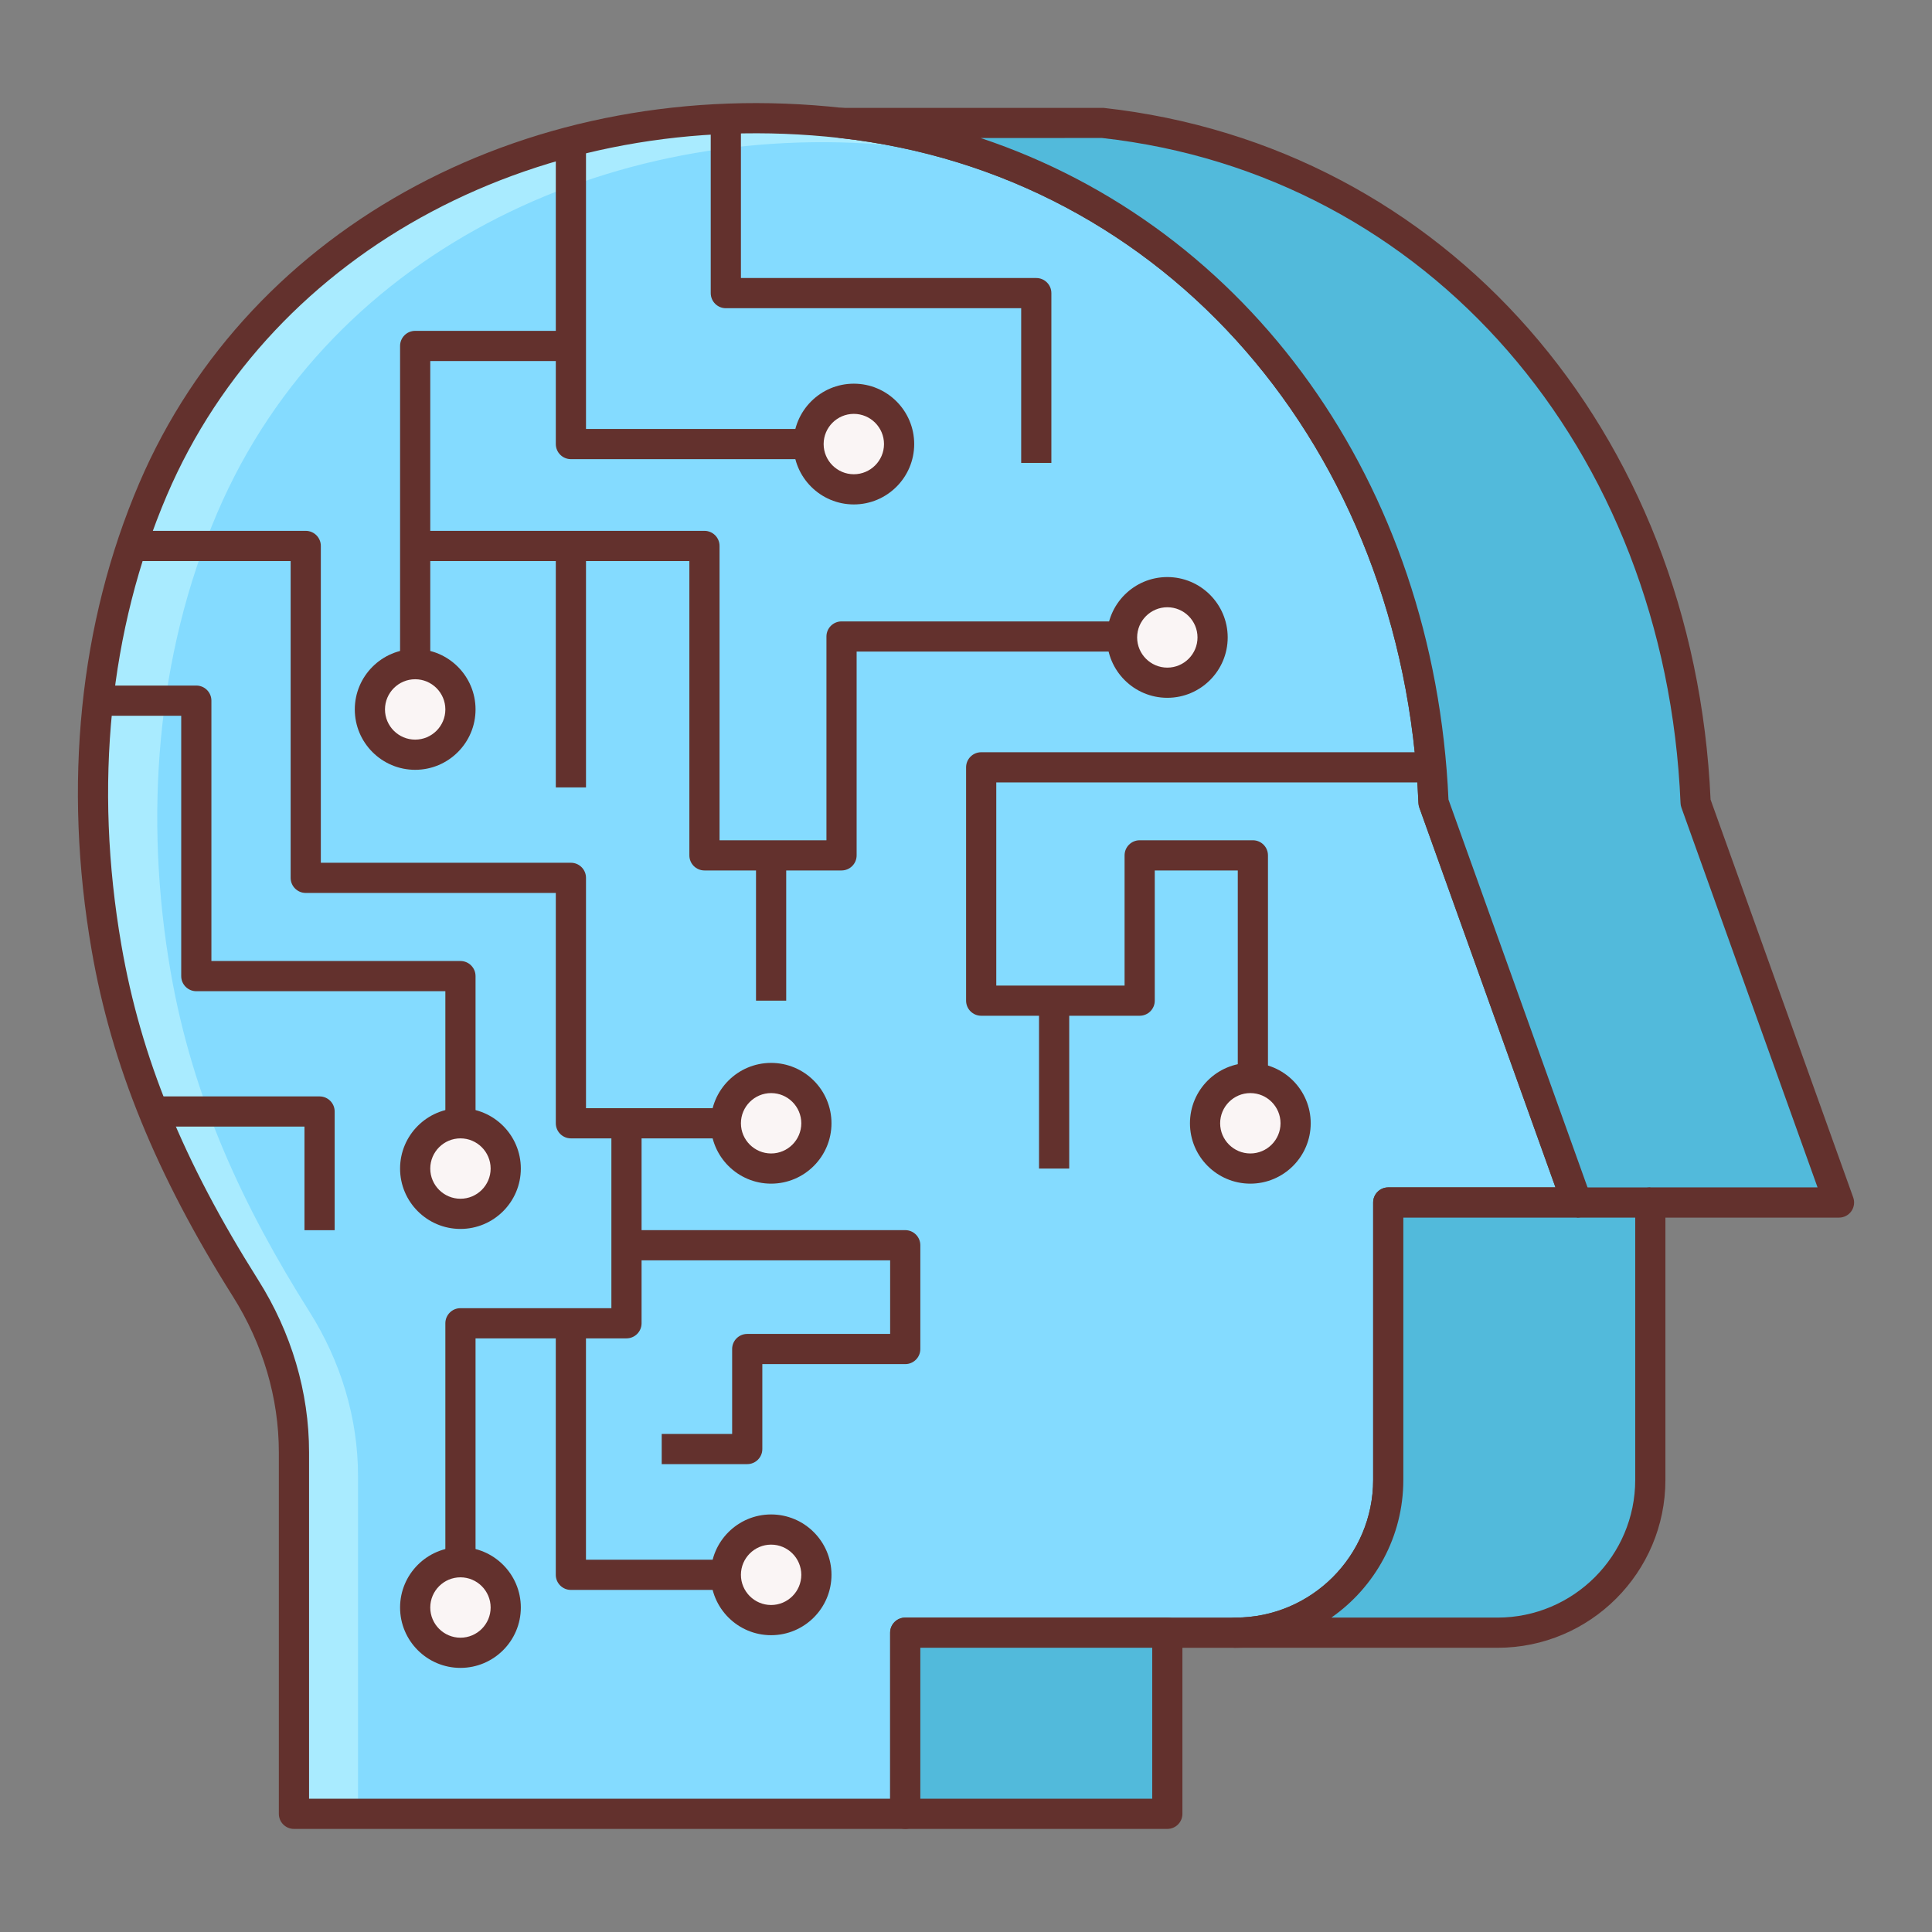 <?xml version="1.0" encoding="UTF-8"?>
<!-- Generator: Adobe Illustrator 22.0.1, SVG Export Plug-In . SVG Version: 6.00 Build 0)  -->
<svg xmlns="http://www.w3.org/2000/svg" xmlns:xlink="http://www.w3.org/1999/xlink" version="1.1" id="Layer_3" x="0px" y="0px" viewBox="0 0 64 64" style="enable-background:new 0 0 64 64;" xml:space="preserve">
<rect x="0" y="0" width="64" height="64" fill="#808080" stroke="none"/>
<style type="text/css">
	.st0{fill:#FAF5F5;}
	.st1{fill:#63312D;}
	.st2{fill:#F9A287;}
	.st3{fill:#FCB7A4;}
	.st4{fill:#DB785A;}
	.st5{fill:#E0E0E0;}
	.st6{fill:#84DBFF;}
	.st7{fill:#EFC36A;}
	.st8{fill:#F9DD9D;}
	.st9{fill:#EEC26A;}
	.st10{fill:#A9EBFF;}
	.st11{fill:#52BADB;}
	.st12{fill:#FFFFFF;}
	.st13{fill:#F0EEEE;}
	.st14{fill:#BDBDBD;}
	.st15{fill:#E3DFDF;}
	.st16{fill:#FFE8BB;}
	.st17{fill:#FFF2D2;}
	.st18{fill:#D8C18F;}
	.st19{fill:#EAD194;}
	.st20{fill:#BFA064;}
	.st21{fill:#CCCCCC;}
	.st22{fill:#C5F1FF;}
	.st23{fill:#D3A553;}
	.st24{fill:#67C7E5;}
</style>
<g>
	<path class="st6" d="M9.737,60.085l0-11.978c0-1.929-0.576-3.805-1.605-5.437c-2.197-3.482-3.874-7.063-4.603-11.272   C2.651,26.33,3.035,20.965,5.07,16.209C8.876,7.312,18.513,3.033,27.877,4.074c11.599,1.289,19.128,11.117,19.61,22.511l4.75,13.25   h-6.25v9.188c0,2.796-2.267,5.063-5.063,5.063H29.987v6H9.737z"></path>
	<path class="st10" d="M11.86,60.085l0-11.189c0-1.929-0.576-3.805-1.605-5.437c-2.197-3.482-3.874-7.063-4.603-11.272   c-0.878-5.068-0.494-10.433,1.541-15.189C10.998,8.101,20.635,3.823,30,4.863c1.422,0.158,2.781,0.448,4.075,0.85   c-1.904-0.826-3.974-1.392-6.198-1.639C18.513,3.033,8.875,7.312,5.07,16.209C3.035,20.965,2.651,26.33,3.529,31.398   c0.729,4.209,2.406,7.79,4.603,11.272c1.029,1.631,1.606,3.508,1.606,5.437v11.978H11.86z"></path>
	<path class="st1" d="M29.987,60.585H9.737c-0.276,0-0.5-0.224-0.5-0.5V48.107c0-1.798-0.528-3.585-1.528-5.17   c-2.529-4.01-4.014-7.649-4.672-11.453C2.085,25.992,2.629,20.642,4.61,16.012C8.28,7.432,17.649,2.433,27.933,3.577   c11.265,1.251,19.501,10.667,20.051,22.91l4.725,13.179c0.055,0.153,0.032,0.324-0.062,0.457c-0.093,0.133-0.246,0.212-0.409,0.212   h-5.75v8.688c0,3.067-2.495,5.563-5.563,5.563H30.487v5.5C30.487,60.361,30.264,60.585,29.987,60.585z M10.237,59.585h19.25v-5.5   c0-0.276,0.224-0.5,0.5-0.5h10.937c2.516,0,4.563-2.047,4.563-4.563v-9.188c0-0.276,0.224-0.5,0.5-0.5h5.54l-4.51-12.581   c-0.017-0.048-0.027-0.098-0.029-0.148C46.49,14.831,38.609,5.769,27.822,4.571C17.985,3.475,9.025,8.234,5.529,16.405   c-1.904,4.452-2.425,9.606-1.507,14.907c0.644,3.722,2.042,7.142,4.533,11.091c1.101,1.745,1.683,3.717,1.683,5.704V59.585z"></path>
	<g>
		<path class="st11" d="M56.17,26.585C55.688,15.191,48.158,5.363,36.56,4.074h-8.682c11.599,1.289,19.128,11.117,19.61,22.511    l4.75,13.25h-6.25v9.188c0,2.796-2.267,5.063-5.063,5.063h8.682c2.796,0,5.063-2.267,5.063-5.063v-9.188h6.25L56.17,26.585z"></path>
		<rect x="29.987" y="54.085" class="st11" width="8.682" height="6"></rect>
	</g>
	<g>
		<path class="st1" d="M49.607,54.585h-8.682c-0.276,0-0.5-0.224-0.5-0.5s0.224-0.5,0.5-0.5c2.516,0,4.563-2.047,4.563-4.563v-9.188    c0-0.276,0.224-0.5,0.5-0.5h5.54l-4.51-12.581c-0.017-0.048-0.027-0.098-0.029-0.148C46.49,14.831,38.609,5.769,27.822,4.571    c-0.264-0.029-0.458-0.26-0.444-0.525c0.015-0.265,0.233-0.472,0.499-0.472h8.682c11.32,1.254,19.556,10.67,20.106,22.913    l4.725,13.179c0.055,0.153,0.032,0.324-0.062,0.457c-0.093,0.133-0.246,0.212-0.409,0.212h-5.75v8.688    C55.169,52.09,52.674,54.585,49.607,54.585z M44.103,53.585h5.503c2.516,0,4.563-2.047,4.563-4.563v-9.188    c0-0.276,0.224-0.5,0.5-0.5h5.54l-4.51-12.581c-0.017-0.048-0.027-0.098-0.029-0.148C55.172,14.831,47.291,5.769,36.504,4.571    l-4.019,0.001c8.873,2.956,15.025,11.391,15.498,21.915l4.725,13.179c0.055,0.153,0.032,0.324-0.062,0.457    c-0.093,0.133-0.246,0.212-0.409,0.212h-5.75v8.688C46.487,50.909,45.543,52.579,44.103,53.585z"></path>
		<path class="st1" d="M38.669,60.585h-8.682c-0.276,0-0.5-0.224-0.5-0.5v-6c0-0.276,0.224-0.5,0.5-0.5h8.682    c0.276,0,0.5,0.224,0.5,0.5v6C39.169,60.361,38.946,60.585,38.669,60.585z M30.487,59.585h7.682v-5h-7.682V59.585z"></path>
	</g>
	<rect x="52.237" y="39.335" class="st1" width="2.432" height="1"></rect>
	<path class="st1" d="M27.003,15.21h-8.091c-0.276,0-0.5-0.224-0.5-0.5v-10h1v9.5h7.591V15.21z"></path>
	<path class="st1" d="M14.253,22.21h-1V11.46c0-0.276,0.224-0.5,0.5-0.5h5.159v1h-4.659V22.21z"></path>
	<circle class="st0" cx="28.284" cy="14.71" r="1.5"></circle>
	<circle class="st0" cx="38.67" cy="21.116" r="1.5"></circle>
	<circle class="st0" cx="13.753" cy="23.502" r="1.5"></circle>
	<circle class="st0" cx="15.253" cy="38.71" r="1.5"></circle>
	<circle class="st0" cx="25.544" cy="37.21" r="1.5"></circle>
	<circle class="st0" cx="25.544" cy="52.168" r="1.5"></circle>
	<circle class="st0" cx="41.419" cy="37.21" r="1.5"></circle>
	<path class="st1" d="M28.284,16.71c-1.103,0-2-0.897-2-2s0.897-2,2-2s2,0.897,2,2S29.387,16.71,28.284,16.71z M28.284,13.71   c-0.551,0-1,0.449-1,1s0.449,1,1,1s1-0.449,1-1S28.835,13.71,28.284,13.71z"></path>
	<path class="st1" d="M38.669,23.116c-1.103,0-2-0.897-2-2s0.897-2,2-2s2,0.897,2,2S39.772,23.116,38.669,23.116z M38.669,20.116   c-0.551,0-1,0.449-1,1s0.449,1,1,1s1-0.449,1-1S39.221,20.116,38.669,20.116z"></path>
	<path class="st1" d="M13.753,25.501c-1.103,0-2-0.897-2-2s0.897-2,2-2s2,0.897,2,2S14.856,25.501,13.753,25.501z M13.753,22.501   c-0.551,0-1,0.449-1,1s0.449,1,1,1s1-0.449,1-1S14.304,22.501,13.753,22.501z"></path>
	<path class="st1" d="M15.253,40.71c-1.103,0-2-0.897-2-2s0.897-2,2-2s2,0.897,2,2S16.356,40.71,15.253,40.71z M15.253,37.71   c-0.551,0-1,0.449-1,1s0.449,1,1,1s1-0.449,1-1S15.804,37.71,15.253,37.71z"></path>
	<circle class="st0" cx="15.253" cy="53.252" r="1.5"></circle>
	<path class="st1" d="M15.253,55.251c-1.103,0-2-0.897-2-2s0.897-2,2-2s2,0.897,2,2S16.356,55.251,15.253,55.251z M15.253,52.251   c-0.551,0-1,0.449-1,1s0.449,1,1,1s1-0.449,1-1S15.804,52.251,15.253,52.251z"></path>
	<path class="st1" d="M25.544,39.21c-1.103,0-2-0.897-2-2s0.897-2,2-2s2,0.897,2,2S26.647,39.21,25.544,39.21z M25.544,36.21   c-0.551,0-1,0.449-1,1s0.449,1,1,1s1-0.449,1-1S26.096,36.21,25.544,36.21z"></path>
	<path class="st1" d="M25.544,54.168c-1.103,0-2-0.897-2-2s0.897-2,2-2s2,0.897,2,2S26.647,54.168,25.544,54.168z M25.544,51.168   c-0.551,0-1,0.449-1,1s0.449,1,1,1s1-0.449,1-1S26.096,51.168,25.544,51.168z"></path>
	<path class="st1" d="M41.419,39.21c-1.103,0-2-0.897-2-2s0.897-2,2-2s2,0.897,2,2S42.522,39.21,41.419,39.21z M41.419,36.21   c-0.551,0-1,0.449-1,1s0.449,1,1,1s1-0.449,1-1S41.971,36.21,41.419,36.21z"></path>
	<path class="st1" d="M27.877,28.835h-4.541c-0.276,0-0.5-0.224-0.5-0.5v-9.75h-9.083v-1h9.583c0.276,0,0.5,0.224,0.5,0.5v9.75   h3.541v-6.75c0-0.276,0.224-0.5,0.5-0.5h9.459v1h-8.959v6.75C28.377,28.611,28.154,28.835,27.877,28.835z"></path>
	<path class="st1" d="M24.003,37.71h-5.091c-0.276,0-0.5-0.224-0.5-0.5v-7.63h-8.284c-0.276,0-0.5-0.224-0.5-0.5V18.585H4.362v-1   h5.766c0.276,0,0.5,0.224,0.5,0.5V28.58h8.284c0.276,0,0.5,0.224,0.5,0.5v7.63h4.591V37.71z"></path>
	<path class="st1" d="M15.753,37.21h-1v-4.375h-8.25c-0.276,0-0.5-0.224-0.5-0.5V23.71H3.26v-1h3.243c0.276,0,0.5,0.224,0.5,0.5   v8.625h8.25c0.276,0,0.5,0.224,0.5,0.5V37.21z"></path>
	<rect x="25.044" y="28.71" class="st1" width="1" height="4.438"></rect>
	<rect x="18.412" y="18.501" class="st1" width="1" height="7.583"></rect>
	<path class="st1" d="M34.828,15.335h-1V10.21h-9.784c-0.276,0-0.5-0.224-0.5-0.5V4.074h1V9.21h9.784c0.276,0,0.5,0.224,0.5,0.5   V15.335z"></path>
	<path class="st1" d="M42.003,35.71h-1v-6.875h-2.75v4.313c0,0.276-0.224,0.5-0.5,0.5h-5.25c-0.276,0-0.5-0.224-0.5-0.5v-7.729   c0-0.276,0.224-0.5,0.5-0.5h14.833v1H33.003v6.729h4.25v-4.313c0-0.276,0.224-0.5,0.5-0.5h3.75c0.276,0,0.5,0.224,0.5,0.5V35.71z"></path>
	<rect x="34.419" y="33.147" class="st1" width="1" height="5.563"></rect>
	<path class="st1" d="M15.753,52.168h-1v-8.333c0-0.276,0.224-0.5,0.5-0.5h5V37.21h1v6.625c0,0.276-0.224,0.5-0.5,0.5h-5V52.168z"></path>
	<path class="st1" d="M24.044,52.668h-5.133c-0.276,0-0.5-0.224-0.5-0.5v-8.333h1v7.833h4.633V52.668z"></path>
	<path class="st1" d="M24.753,48.501h-2.833v-1h2.333v-2.813c0-0.276,0.224-0.5,0.5-0.5h4.734v-2.438h-8.734v-1h9.234   c0.276,0,0.5,0.224,0.5,0.5v3.438c0,0.276-0.224,0.5-0.5,0.5h-4.734v2.813C25.253,48.278,25.029,48.501,24.753,48.501z"></path>
	<path class="st1" d="M11.086,40.751h-1V37.32H5.081v-1h5.505c0.276,0,0.5,0.224,0.5,0.5V40.751z"></path>
</g>
</svg>
